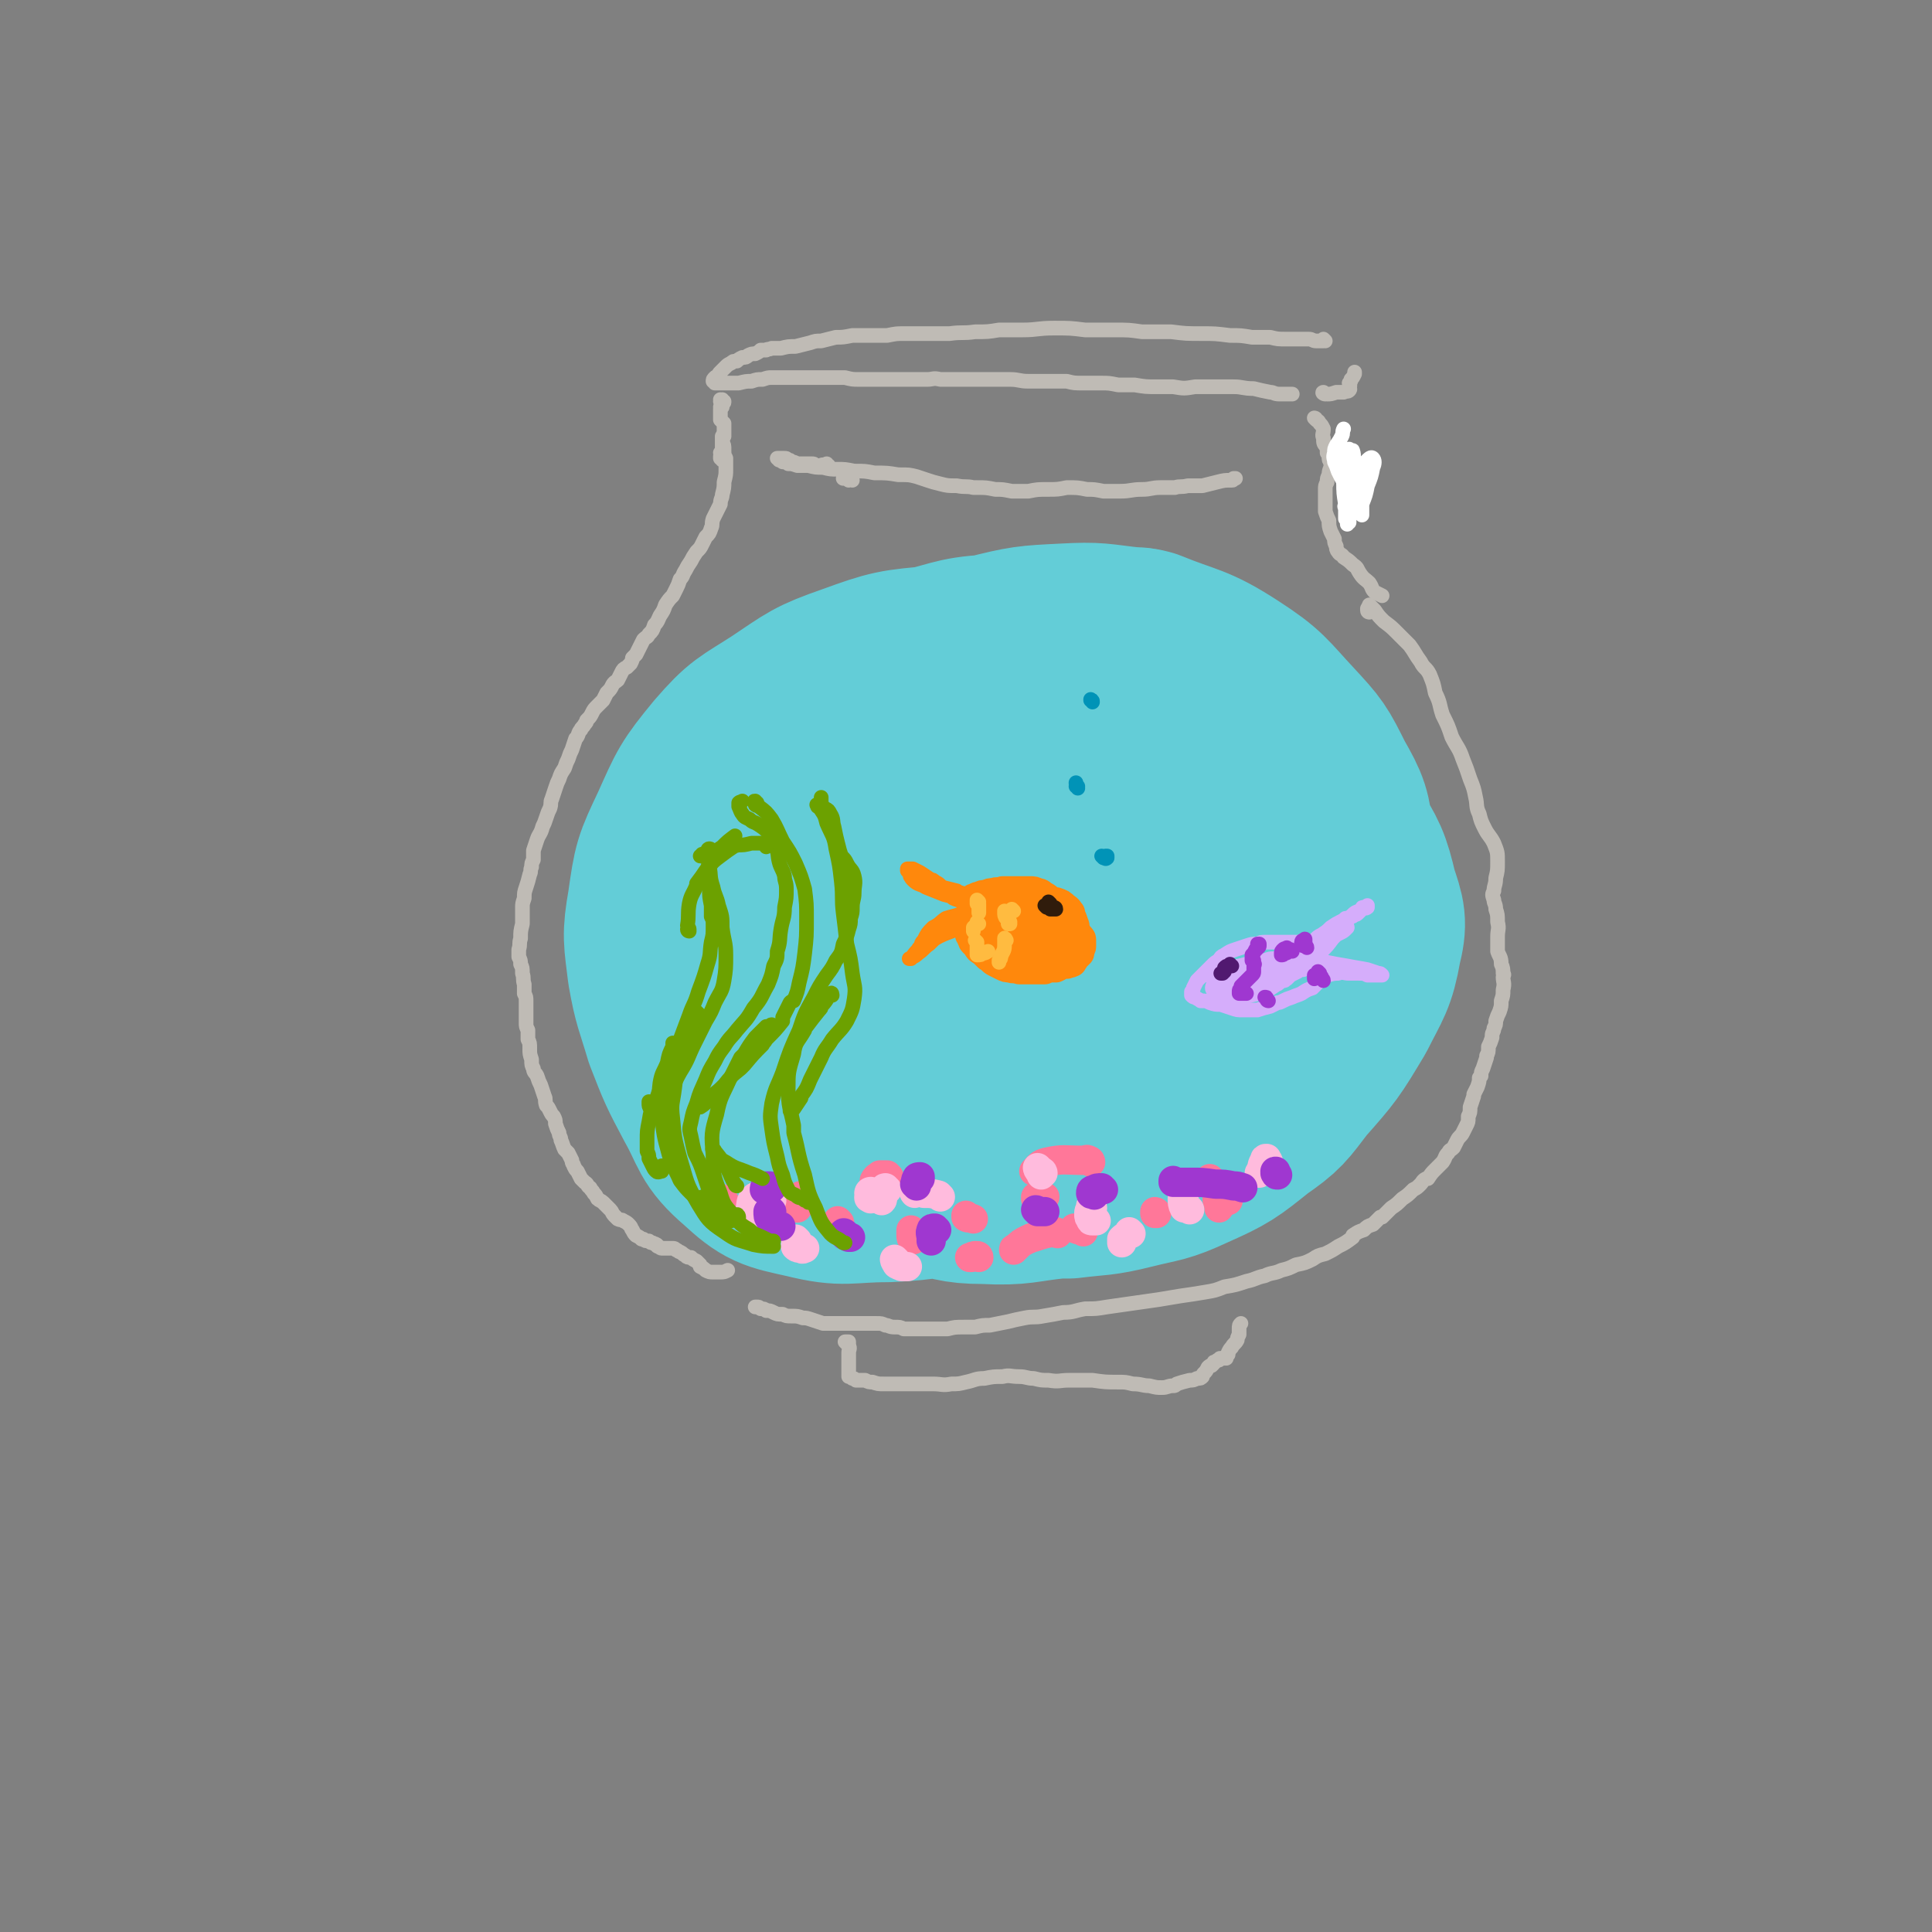<svg viewBox='0 0 1054 1054' version='1.1' xmlns='http://www.w3.org/2000/svg' xmlns:xlink='http://www.w3.org/1999/xlink'><rect x="0" y="0" width="1054" height="1054" fill="#808080" stroke="none"/><g fill='none' stroke='rgb(191,187,181)' stroke-width='8' stroke-linecap='round' stroke-linejoin='round'><path d='M723,186c0,0 -1,-1 -1,-1 0,0 0,0 0,1 0,0 0,0 0,0 -1,0 -1,0 -1,0 -1,0 -1,0 -3,0 -2,0 -2,-1 -4,-1 -3,0 -3,0 -5,0 -4,0 -4,0 -7,0 -5,0 -5,0 -9,-1 -5,0 -5,0 -10,0 -6,-1 -6,-1 -12,-1 -8,-1 -8,-1 -15,-1 -9,0 -9,0 -17,-1 -8,0 -8,0 -16,0 -7,-1 -7,-1 -15,-1 -8,0 -8,0 -16,0 -8,-1 -8,-1 -17,-1 -9,0 -9,1 -17,1 -7,0 -7,0 -13,0 -6,1 -6,1 -13,1 -7,1 -7,0 -14,1 -7,0 -7,0 -13,0 -6,0 -6,0 -12,0 -4,0 -4,0 -9,1 -4,0 -4,0 -8,0 -5,0 -5,0 -11,0 -5,1 -5,1 -9,1 -4,1 -4,1 -8,2 -3,0 -3,0 -6,1 -4,1 -4,1 -8,2 -4,0 -4,0 -8,1 -2,0 -2,0 -5,0 -2,1 -2,0 -3,1 -2,0 -2,0 -3,0 -1,1 -1,1 -3,2 -2,0 -2,0 -4,1 -1,1 -1,1 -3,1 -2,1 -2,1 -3,2 -2,0 -2,0 -3,1 -2,1 -2,1 -3,2 -1,1 -1,1 -2,2 -1,1 -1,1 -1,1 -1,1 -1,1 -1,2 -1,1 -1,0 -2,1 -1,1 -1,1 -1,2 0,0 0,0 0,0 1,1 1,0 1,1 2,0 1,0 3,0 2,0 2,0 4,0 3,0 3,0 6,0 4,-1 4,-1 7,-1 3,-1 3,-1 6,-1 3,-1 3,-1 5,-1 3,0 3,0 6,0 3,0 3,0 6,0 3,0 3,0 6,0 2,0 2,0 5,0 2,0 2,0 5,0 2,0 2,0 5,0 4,0 4,0 7,0 4,1 4,1 8,1 3,0 3,0 7,0 3,0 3,0 6,0 4,0 4,0 8,0 4,0 4,0 8,0 4,0 4,0 8,0 3,0 3,-1 7,0 4,0 4,0 9,0 5,0 5,0 10,0 5,0 5,0 9,0 5,0 5,0 10,0 5,0 5,1 10,1 5,0 5,0 10,0 6,0 6,0 11,0 4,1 4,1 9,1 5,0 5,0 10,0 4,0 4,0 9,1 4,0 4,0 9,0 6,1 6,1 12,1 4,0 4,0 9,0 6,1 6,1 12,0 5,0 5,0 10,0 5,0 5,0 11,0 5,0 5,1 11,1 4,1 4,1 9,2 2,0 2,1 5,1 1,0 1,0 2,0 3,0 3,0 5,0 0,0 0,0 0,0 '/><path d='M723,215c-1,0 -2,-1 -1,-1 0,0 1,1 2,1 2,0 2,0 5,-1 2,0 2,0 4,0 2,-1 2,0 3,-1 1,-1 0,-1 0,-2 1,-1 0,-1 0,-2 1,-1 1,-1 1,-2 1,-1 1,-1 2,-3 0,0 0,0 0,-1 '/><path d='M394,219c0,0 -1,0 -1,-1 0,0 1,1 0,1 0,0 0,0 0,0 0,0 0,0 0,0 1,0 0,-1 1,-1 0,0 0,0 0,0 0,0 0,0 0,1 0,0 0,0 0,0 0,0 0,0 1,0 0,0 0,0 0,0 0,0 0,0 0,0 0,1 0,1 -1,1 0,1 0,1 0,2 0,0 0,0 -1,0 0,0 0,0 0,0 0,0 0,0 0,0 0,0 1,0 0,1 0,1 0,1 0,1 0,0 0,0 0,0 0,2 0,2 0,3 0,1 0,1 0,2 1,1 1,1 2,2 0,1 0,1 0,3 0,1 0,1 0,2 0,1 0,1 0,2 '/><path d='M718,229c0,0 -1,-1 -1,-1 0,0 1,0 1,1 1,1 1,0 2,2 1,1 1,1 2,3 0,3 -1,3 0,5 0,3 0,3 2,5 0,2 1,2 2,3 1,1 1,1 2,1 0,0 1,0 1,0 0,0 0,0 -1,0 '/><path d='M465,262c0,0 -1,-1 -1,-1 -1,0 -1,1 -1,1 -1,-1 -1,-1 -3,-1 '/><path d='M452,254c-1,0 -1,-1 -1,-1 0,0 0,0 0,0 0,1 -1,0 -1,1 -1,0 -1,-1 -2,0 -1,0 -1,0 -2,0 -1,0 -1,0 -1,0 -1,-1 -1,-1 -2,-1 -2,0 -2,0 -4,0 -2,0 -2,0 -4,0 -2,-1 -2,-1 -3,-1 -1,-1 -1,-1 -2,-1 -1,-1 -1,-1 -2,-1 -1,0 -1,0 -2,0 -1,0 -1,0 -2,0 0,0 0,0 0,0 0,0 0,0 0,0 1,0 1,0 1,1 1,0 1,0 2,1 2,0 2,0 3,1 2,0 2,0 5,1 3,0 3,0 6,0 4,1 4,1 8,1 4,1 4,1 8,1 4,0 4,0 9,1 6,0 6,0 11,1 7,0 7,0 13,1 1,0 1,0 1,0 5,0 5,0 9,1 3,1 3,1 6,2 3,1 3,1 7,2 4,1 4,1 9,1 5,1 5,0 9,1 1,0 1,0 2,0 5,0 5,0 10,1 4,0 4,0 9,1 4,0 4,0 9,0 5,-1 5,-1 11,-1 5,0 5,0 10,-1 6,0 6,0 11,1 4,0 4,0 9,1 5,0 5,0 9,0 6,0 6,-1 12,-1 5,0 5,-1 10,-1 4,0 4,0 8,0 3,-1 3,0 7,-1 4,0 4,0 8,0 4,-1 4,-1 8,-2 4,-1 4,-1 8,-1 1,0 0,0 1,-1 0,0 0,0 1,0 '/></g>
<g fill='none' stroke='rgb(99,205,215)' stroke-width='105' stroke-linecap='round' stroke-linejoin='round'><path d='M434,534c0,0 -1,0 -1,-1 0,0 0,0 0,0 -1,-2 -1,-2 -2,-3 -2,0 -3,1 -5,1 -4,1 -4,1 -8,1 -4,0 -4,0 -7,-1 -3,-1 -4,-2 -6,-4 -4,-3 -4,-3 -6,-7 -3,-4 -4,-4 -6,-9 -2,-6 -3,-6 -3,-13 -1,-10 -1,-10 1,-20 2,-11 3,-11 8,-22 5,-11 5,-11 12,-21 8,-12 9,-11 18,-22 11,-10 11,-11 22,-20 12,-10 12,-11 26,-18 12,-7 13,-6 26,-10 15,-4 15,-4 30,-6 16,-2 16,-3 32,-3 17,0 17,1 34,3 6,1 6,1 11,4 12,4 12,3 23,9 14,9 15,9 27,20 12,11 12,12 21,25 10,15 11,15 18,32 6,17 6,18 8,36 2,15 3,16 0,31 -2,13 -3,13 -9,25 -5,11 -5,11 -13,19 -8,9 -9,9 -19,15 -11,7 -12,7 -24,12 -14,6 -14,6 -29,10 -14,4 -14,4 -28,6 -17,3 -17,3 -34,5 -19,3 -19,4 -37,6 -19,2 -19,4 -37,2 -15,-2 -14,-5 -28,-10 -2,-1 -2,-1 -4,-3 -8,-9 -8,-9 -17,-18 -2,-2 -2,-2 -3,-4 -9,-15 -10,-14 -18,-29 -7,-13 -6,-14 -11,-27 -1,-3 -1,-3 -2,-6 -2,-18 -3,-19 -3,-37 0,-18 0,-19 4,-37 3,-12 5,-12 11,-24 1,-2 1,-2 3,-4 9,-9 9,-9 18,-17 2,-2 2,-2 5,-3 15,-9 14,-9 30,-17 15,-8 16,-8 32,-15 3,-1 3,-1 6,-2 21,-4 21,-7 41,-8 21,-2 21,-2 42,1 24,4 25,4 48,14 24,11 23,12 45,28 15,11 15,12 28,26 14,15 14,15 25,32 9,15 10,16 14,33 4,12 5,14 2,26 -3,17 -5,18 -13,34 -12,20 -12,20 -27,37 -10,13 -10,14 -23,23 -15,12 -16,13 -34,21 -15,7 -16,6 -32,10 -16,4 -17,3 -33,5 -3,0 -3,0 -6,0 -20,2 -20,4 -40,3 -16,0 -16,-2 -32,-5 -3,-1 -3,-1 -6,-2 -14,-7 -14,-7 -28,-15 -3,-2 -3,-2 -6,-4 -12,-11 -12,-11 -23,-23 -3,-2 -2,-2 -4,-4 -12,-13 -13,-12 -23,-25 -10,-12 -11,-12 -16,-25 -6,-15 -5,-16 -7,-32 -1,-12 0,-13 1,-25 0,-3 -1,-3 0,-6 5,-15 3,-16 11,-30 11,-18 12,-17 27,-32 15,-16 16,-16 33,-29 18,-12 18,-13 38,-22 18,-9 19,-9 38,-14 20,-5 21,-5 41,-6 18,-1 18,0 36,2 4,0 4,0 8,1 22,9 24,7 44,20 17,11 17,13 31,28 12,13 12,13 20,29 8,14 8,15 10,30 3,20 4,21 1,41 -3,20 -2,21 -11,39 -8,16 -10,15 -23,28 -12,13 -13,13 -27,24 -17,12 -17,11 -35,22 -17,9 -17,10 -36,18 -15,5 -16,5 -32,8 -18,3 -18,2 -37,3 -23,2 -23,4 -46,5 -22,0 -23,3 -43,-2 -18,-4 -20,-4 -33,-16 -14,-12 -12,-15 -21,-31 -9,-17 -9,-17 -16,-35 -5,-17 -6,-17 -9,-34 -2,-17 -3,-18 0,-35 3,-21 3,-21 12,-40 9,-20 9,-21 23,-38 13,-15 14,-14 31,-25 18,-12 18,-13 38,-20 22,-8 23,-8 46,-10 23,-2 24,-3 47,1 23,3 24,4 45,13 20,8 21,8 37,21 17,13 17,14 29,31 13,20 14,20 21,43 7,20 8,21 7,42 0,17 0,18 -8,33 -7,14 -9,14 -21,25 -16,13 -16,13 -35,23 -20,10 -21,9 -43,15 -21,6 -21,7 -43,7 -19,1 -21,2 -39,-6 -17,-8 -18,-10 -29,-26 -13,-19 -14,-21 -19,-44 -6,-23 -7,-25 -2,-47 5,-20 7,-24 22,-38 15,-13 19,-15 39,-16 19,-2 23,0 39,11 17,11 20,14 27,32 6,16 6,20 1,36 -5,17 -8,18 -21,31 -15,15 -16,16 -35,25 -17,7 -19,9 -36,7 -13,-1 -17,-2 -23,-13 -10,-16 -9,-20 -10,-40 0,-24 -1,-26 8,-48 7,-20 8,-23 24,-36 14,-11 18,-12 36,-11 18,0 22,2 35,14 15,14 16,17 22,38 4,17 2,19 -3,36 -3,13 -5,15 -14,24 -7,6 -9,8 -17,8 -7,1 -9,-1 -13,-6 -8,-10 -9,-11 -11,-24 -2,-17 -2,-19 3,-36 5,-17 6,-19 17,-32 7,-8 11,-11 21,-9 9,1 12,5 16,15 6,14 5,17 4,33 -2,14 -2,15 -10,27 -8,13 -10,14 -23,22 -8,5 -11,7 -19,5 -6,-1 -7,-5 -8,-12 -2,-12 -3,-14 1,-26 5,-16 6,-18 18,-31 13,-14 14,-17 31,-23 15,-5 18,-5 33,1 13,4 14,7 22,19 7,11 8,13 7,25 -1,13 -2,15 -10,26 -10,13 -12,14 -27,21 -13,7 -15,6 -30,7 -17,1 -18,1 -34,-4 -18,-5 -20,-4 -35,-15 -14,-12 -15,-14 -22,-32 -7,-17 -10,-21 -5,-38 3,-17 6,-20 20,-31 15,-11 18,-12 36,-13 16,-1 20,-1 33,9 16,10 16,13 26,31 9,16 9,17 11,36 1,13 1,16 -5,28 -6,11 -8,12 -19,19 -12,7 -13,7 -28,10 -13,3 -15,4 -28,1 -11,-2 -13,-3 -21,-12 -10,-10 -9,-11 -14,-25 -6,-15 -6,-16 -6,-32 -1,-13 0,-14 3,-27 2,-8 4,-8 8,-16 2,-5 3,-5 4,-11 1,-3 2,-4 0,-6 -2,-3 -3,-3 -7,-5 -3,-1 -3,-2 -8,-2 -4,0 -5,0 -9,1 -7,2 -7,3 -13,7 -8,3 -8,3 -15,8 -7,5 -7,5 -14,11 -7,6 -7,7 -13,14 -2,1 -2,1 -3,2 -5,9 -7,9 -10,19 -4,11 -5,12 -4,23 1,15 1,16 8,30 7,13 9,12 19,24 2,2 2,2 5,4 11,9 11,9 22,18 2,2 2,1 5,2 12,6 11,6 24,11 6,2 6,1 12,3 '/></g>
<g fill='none' stroke='rgb(191,187,181)' stroke-width='8' stroke-linecap='round' stroke-linejoin='round'><path d='M394,251c0,-1 -1,-1 -1,-1 0,-1 0,0 0,-1 1,0 0,-1 0,-2 1,-1 1,-1 1,-3 0,-1 0,-1 0,-2 0,-1 0,-1 0,-2 0,0 0,0 0,-1 0,-1 0,-1 0,-1 0,0 0,0 0,0 0,2 0,2 0,3 1,2 1,2 1,4 0,3 0,3 1,5 0,3 0,3 0,6 0,3 0,3 -1,7 0,3 0,3 -1,7 0,2 -1,2 -1,5 -1,2 -1,2 -2,4 -1,2 -1,2 -2,4 -1,3 0,3 -1,5 -1,3 -1,3 -3,5 -1,2 -1,2 -2,4 -1,2 -1,2 -3,4 -2,3 -2,3 -3,5 -2,3 -2,3 -3,5 -2,3 -1,3 -3,5 -1,3 -1,3 -2,5 -1,2 -1,2 -2,4 -2,2 -2,2 -4,5 -1,3 -1,3 -3,6 -1,2 -1,3 -3,5 -1,3 -1,3 -3,5 -1,2 -1,1 -3,3 -1,2 -1,2 -2,4 -1,2 -1,2 -2,4 -1,1 -1,1 -2,2 0,1 0,1 -1,3 -1,1 -1,1 -2,2 -2,1 -2,1 -3,3 -1,2 -1,2 -2,4 -1,1 -2,1 -3,3 -1,2 -1,2 -3,4 -1,2 -1,2 -2,4 -2,2 -2,2 -3,3 -2,2 -2,2 -3,4 -1,2 -1,2 -3,4 0,1 0,1 -1,2 -1,2 -2,2 -2,3 -2,2 -1,3 -3,5 -1,3 -1,3 -2,6 -1,2 -1,2 -2,5 -1,2 -1,2 -2,5 -2,3 -2,3 -3,6 -1,2 -1,2 -2,5 -1,3 -1,3 -2,6 -1,2 0,2 -1,5 -1,2 -1,2 -2,5 -1,3 -1,3 -2,5 -1,4 -2,4 -3,7 -1,3 -1,3 -2,6 0,3 0,3 0,5 -1,2 -1,2 -1,4 -1,2 0,2 -1,4 -1,4 -1,4 -2,7 -1,3 -1,3 -1,6 -1,3 -1,3 -1,5 0,2 0,2 0,4 0,3 0,3 0,5 -1,4 -1,4 -1,8 -1,3 0,3 -1,6 0,2 0,2 0,4 1,2 1,2 1,4 1,2 1,2 1,5 1,3 0,3 1,6 0,2 0,2 0,5 1,2 1,2 1,4 0,2 0,2 0,4 0,2 0,2 0,4 0,2 0,2 0,4 0,2 0,2 1,4 0,2 0,2 0,5 1,2 1,2 1,5 0,3 0,3 1,6 0,3 0,3 1,5 0,2 1,2 2,4 1,3 1,3 2,5 1,3 1,3 2,6 1,2 0,2 1,5 1,1 1,1 2,3 1,2 1,2 2,3 1,2 1,2 1,4 1,3 1,3 2,5 0,2 1,2 1,4 1,2 1,3 2,5 1,1 1,1 2,2 1,2 1,2 2,4 0,2 1,2 1,3 1,2 1,2 2,3 1,2 1,2 2,4 1,1 1,1 2,2 2,1 1,2 3,3 1,2 1,1 2,3 1,1 1,1 2,3 1,1 2,1 3,2 1,1 1,1 2,2 1,1 1,1 2,2 1,1 1,2 2,3 1,1 1,1 2,2 2,1 2,0 3,1 2,1 2,1 3,2 0,0 0,0 0,0 2,2 1,2 2,3 1,2 1,2 2,3 2,1 2,1 3,2 0,0 0,0 1,0 1,1 1,1 3,1 1,1 1,1 2,1 1,1 1,0 2,1 1,0 0,1 1,1 1,0 1,1 2,1 1,0 1,0 2,0 1,0 1,0 1,0 1,0 1,0 3,0 1,0 1,0 2,1 1,0 1,1 2,1 2,1 1,1 3,2 1,1 1,1 3,1 1,1 1,1 3,2 1,1 1,1 2,2 0,0 0,0 0,1 2,1 2,1 3,2 2,1 2,1 4,1 2,0 2,0 4,0 0,0 0,0 0,0 2,0 2,0 4,-1 0,0 0,0 0,0 '/><path d='M740,263c0,0 -1,0 -1,-1 0,0 1,0 1,0 2,0 2,-1 3,-1 0,0 1,-1 0,-1 0,0 -1,0 -2,0 -1,0 -1,0 -2,0 -1,0 -1,0 -1,0 -1,0 -1,-1 -1,-1 -1,0 0,0 -1,-1 -1,0 -1,0 -2,0 -2,-1 -2,-1 -3,-2 -1,0 -1,0 -2,-1 -1,-1 -1,0 -2,-1 0,-1 0,-1 -1,-2 -1,-1 -1,-1 -1,-3 0,-1 0,-1 -1,-2 0,-1 0,-1 0,-2 0,0 1,0 1,-1 0,0 0,0 0,0 0,0 0,0 0,1 1,0 1,0 1,0 0,1 0,1 1,2 0,1 0,1 0,2 -1,2 -1,3 -1,5 0,2 -1,2 -1,5 -1,2 -1,2 -1,4 -1,2 -1,2 -1,4 0,2 0,2 0,4 0,2 0,2 0,3 0,3 0,3 0,5 1,3 1,3 2,5 0,3 0,3 1,6 1,2 1,2 2,4 0,2 0,2 1,4 0,1 0,2 1,3 1,2 2,1 3,3 3,2 3,2 5,4 3,2 2,2 4,5 2,3 3,3 5,5 2,3 1,3 3,5 2,1 2,1 4,2 '/><path d='M747,334c0,0 -1,0 -1,-1 0,0 0,0 0,-1 1,-1 0,-1 1,-1 0,-1 0,-1 0,-1 1,1 1,1 1,1 1,1 1,1 2,2 2,3 2,3 5,6 4,3 4,3 7,6 4,4 4,4 7,7 3,4 3,5 6,9 2,4 3,3 5,7 2,5 2,5 3,10 3,6 2,6 4,12 3,6 3,6 5,12 3,6 4,6 6,12 2,5 2,5 4,11 2,5 2,5 3,10 1,4 0,5 2,9 1,4 1,4 3,8 2,4 3,4 5,8 2,5 2,5 2,10 0,5 0,5 -1,9 0,4 -1,4 -1,7 -1,2 -1,2 0,5 0,2 1,2 1,5 1,3 1,3 1,7 1,4 0,4 0,8 0,1 0,1 0,2 0,3 0,3 0,6 1,3 2,3 2,7 1,2 1,3 1,5 1,1 0,1 0,2 0,3 1,3 0,7 0,3 0,3 -1,6 0,3 0,3 -1,6 -1,2 -1,2 -2,5 0,2 0,2 -1,4 0,2 -1,2 -1,4 0,0 0,0 0,1 -1,3 -1,3 -2,5 0,3 0,3 -1,5 0,1 0,1 0,1 -1,3 -1,3 -2,6 -1,2 -1,2 -1,4 0,0 0,0 -1,1 0,2 0,2 -1,5 -1,2 -1,2 -2,4 0,0 0,0 0,1 -1,3 -1,3 -2,6 0,3 0,3 -1,5 0,0 0,0 0,1 0,2 0,2 -1,4 0,0 0,0 0,0 -1,2 -1,2 -2,4 -1,2 -2,2 -3,4 -1,2 -1,2 -2,4 -2,2 -2,1 -3,3 -2,2 -1,2 -3,5 -2,2 -2,2 -4,4 -2,2 -2,2 -4,5 0,0 0,0 -1,0 -2,1 -2,2 -3,3 -2,2 -2,2 -4,3 -3,3 -3,3 -6,5 -3,3 -3,3 -6,5 -3,3 -3,3 -5,5 0,0 0,0 -1,0 -2,2 -2,2 -4,4 -3,1 -3,1 -5,3 -3,1 -3,1 -6,3 0,1 0,1 0,1 -4,3 -4,3 -8,5 -3,2 -3,2 -7,4 -4,1 -4,1 -7,3 -4,2 -4,2 -9,3 -4,2 -4,2 -8,3 -4,2 -5,1 -9,3 -5,1 -5,2 -10,3 -6,2 -6,2 -12,3 -5,2 -5,2 -11,3 -6,1 -6,1 -13,2 -6,1 -6,1 -12,2 -7,1 -7,1 -14,2 -7,1 -7,1 -14,2 -6,1 -6,1 -12,1 -6,1 -6,2 -12,2 -5,1 -5,1 -11,2 -5,1 -5,0 -10,1 -5,1 -5,1 -9,2 -5,1 -5,1 -10,2 -4,0 -4,0 -8,1 -3,0 -3,0 -6,0 -5,0 -5,0 -9,1 -3,0 -3,0 -6,0 -3,0 -3,0 -6,0 -3,0 -3,0 -6,0 -3,0 -3,0 -6,0 -2,-1 -2,-1 -5,-1 -3,0 -3,-1 -5,-1 -2,-1 -2,-1 -5,-1 -2,0 -2,0 -5,0 -4,0 -4,0 -8,0 -4,0 -4,0 -8,0 -4,0 -4,0 -8,0 -3,-1 -3,-1 -6,-2 -3,-1 -3,-1 -5,-1 -3,-1 -3,-1 -6,-1 -3,0 -3,0 -5,-1 -3,0 -3,0 -5,-1 -2,-1 -2,-1 -4,-1 -1,-1 -1,-1 -3,-1 -1,-1 -1,-1 -2,-1 -1,0 -1,0 -1,0 '/><path d='M462,733c0,0 -1,-1 -1,-1 0,0 0,0 1,0 0,0 0,0 1,0 0,1 0,1 0,2 1,2 0,2 0,4 0,1 0,1 0,3 0,2 0,2 0,4 0,1 0,1 0,2 0,1 0,1 0,2 0,1 0,1 0,1 0,0 0,1 0,1 1,0 1,0 2,1 1,0 1,0 2,1 2,0 2,0 5,0 2,1 2,1 4,1 3,1 3,1 6,1 5,0 5,0 9,0 6,0 6,0 11,0 4,0 4,0 7,0 5,0 5,1 10,0 4,0 4,0 8,-1 5,-1 5,-2 10,-2 5,-1 5,-1 10,-1 4,-1 4,0 9,0 4,0 4,1 8,1 4,1 4,1 8,1 6,1 6,0 11,0 7,0 7,0 13,0 7,1 7,1 14,1 4,0 4,0 8,1 5,0 5,1 9,1 4,1 4,1 7,1 3,0 3,-1 6,-1 1,0 1,0 2,-1 3,-1 3,-1 7,-2 2,0 2,0 4,-1 0,0 0,0 0,0 2,0 2,0 3,-1 0,0 0,0 0,0 0,-1 0,-1 1,-2 1,-1 1,-1 2,-3 1,-1 1,-1 2,-1 0,0 0,0 0,0 1,-1 1,-1 1,-1 0,0 0,0 0,0 0,-1 0,-1 1,-1 0,0 0,0 0,0 1,-1 1,-1 2,-1 1,-1 0,-1 1,-1 1,0 1,0 2,0 0,0 0,0 0,0 0,0 0,0 1,0 0,0 0,0 0,0 0,0 0,0 0,-1 0,0 0,0 1,-1 0,0 0,-1 0,-1 1,-2 1,-2 2,-3 0,0 0,0 0,0 1,-2 2,-2 3,-4 0,-1 0,-1 1,-3 0,-1 0,-1 0,-3 0,-2 0,-2 1,-3 0,0 0,0 0,0 '/></g>
<g fill='none' stroke='rgb(255,255,255)' stroke-width='8' stroke-linecap='round' stroke-linejoin='round'><path d='M744,261c0,0 -1,0 -1,-1 0,-1 0,-1 0,-2 1,-3 0,-4 2,-6 2,-2 3,-3 4,-2 1,1 1,3 0,5 -1,5 -1,5 -3,10 -1,5 -1,5 -3,10 0,2 0,2 0,4 0,1 0,2 0,2 0,0 0,-1 0,-1 0,-3 0,-3 -1,-5 -1,-4 -1,-4 -2,-8 -1,-6 -1,-6 -2,-12 0,-5 1,-6 0,-9 0,-1 -1,1 -1,2 -1,5 -1,5 -2,11 0,5 0,5 0,11 0,4 1,4 1,8 0,3 0,3 0,6 0,1 0,1 0,1 0,0 0,-1 0,-1 0,-1 0,-1 0,-1 -1,-2 -1,-2 -1,-5 0,0 0,0 0,-1 0,-4 0,-4 0,-9 -1,-4 -1,-4 -1,-9 0,-1 0,-1 0,-2 0,-3 0,-3 0,-6 0,-1 0,-1 0,-2 0,0 0,0 0,-1 0,0 0,0 0,0 0,1 0,1 0,2 -1,0 -1,0 -1,0 0,6 0,6 0,11 0,1 0,1 0,2 0,6 0,6 1,12 0,1 -1,1 0,2 0,3 0,3 0,6 1,1 1,1 1,2 0,0 0,0 0,1 0,0 0,0 0,0 0,-1 0,-1 0,-2 0,-3 0,-3 0,-6 0,-1 0,-1 -1,-1 0,-5 0,-5 -1,-10 0,-4 0,-4 -1,-8 0,-1 0,-1 0,-2 0,-3 0,-3 1,-5 0,-2 1,-2 1,-3 1,-1 1,-1 1,-2 0,-1 0,-1 1,-2 0,0 0,0 0,0 0,0 0,0 0,0 -1,4 -1,4 -1,7 0,4 0,4 -1,8 0,1 0,1 0,3 0,0 0,0 0,0 -1,-1 -1,-1 -2,-2 -1,-2 -1,-2 -2,-4 -1,-3 -1,-3 -2,-5 0,-2 -1,-2 0,-5 0,-2 0,-2 1,-4 2,-3 2,-3 3,-5 1,-2 0,-2 1,-4 '/></g>
<g fill='none' stroke='rgb(255,119,153)' stroke-width='16' stroke-linecap='round' stroke-linejoin='round'><path d='M438,654c0,-1 0,-1 -1,-1 0,-1 0,-1 -1,0 0,1 0,1 -1,2 0,2 0,2 0,4 '/><path d='M458,667c0,0 -1,-1 -1,-1 0,0 0,0 0,0 0,0 0,0 0,0 0,1 0,1 0,1 '/><path d='M395,655c0,0 0,0 -1,-1 -1,0 -2,0 -2,0 1,2 1,2 3,4 '/><path d='M457,670c-1,0 -1,-1 -1,-1 0,0 0,1 0,1 1,0 1,0 2,0 1,1 0,1 1,1 '/><path d='M498,672c0,0 -1,-1 -1,-1 0,0 0,0 0,1 0,1 0,1 0,2 0,1 0,2 1,2 0,1 0,0 1,0 '/><path d='M485,642c-1,0 -1,-1 -1,-1 -2,0 -2,0 -4,0 -1,1 -2,1 -3,3 0,1 0,1 0,2 '/><path d='M528,664c0,0 -1,-1 -1,-1 0,0 0,0 0,1 2,1 2,0 4,1 '/><path d='M591,672c0,0 -1,-1 -1,-1 0,0 0,0 0,0 -2,0 -2,0 -4,-1 '/><path d='M566,654c-1,0 -1,-1 -1,-1 0,0 0,1 0,1 1,0 1,-1 2,-1 2,0 2,0 3,0 '/><path d='M661,644c0,0 -1,-1 -1,-1 0,0 0,0 0,0 0,1 0,1 0,2 '/><path d='M670,649c0,0 -1,0 -1,-1 0,0 0,1 0,1 0,0 0,0 0,1 0,1 1,1 1,2 0,1 0,2 0,3 '/><path d='M577,673c-1,0 -1,-1 -1,-1 -6,1 -6,1 -12,3 -2,0 -2,1 -3,1 -4,2 -4,2 -7,5 -1,0 -1,0 -1,1 '/><path d='M534,686c0,0 0,-1 -1,-1 -2,0 -2,0 -3,1 -1,0 -1,0 -1,0 '/><path d='M631,662c0,-1 -1,-1 -1,-1 0,0 0,0 0,0 0,0 0,0 0,0 0,0 0,0 0,1 '/><path d='M666,654c0,-1 -1,-2 -1,-1 -1,0 -1,0 -1,1 0,2 1,2 1,5 '/><path d='M595,634c0,0 0,-1 -1,-1 -1,-1 -2,0 -3,0 -10,0 -11,-1 -20,1 -4,1 -4,2 -7,5 '/></g>
<g fill='none' stroke='rgb(255,187,221)' stroke-width='16' stroke-linecap='round' stroke-linejoin='round'><path d='M421,655c0,0 0,-1 -1,-1 -4,-1 -5,-3 -8,-1 -3,2 -2,4 -3,8 0,2 0,2 0,4 '/><path d='M435,677c0,0 -1,0 -1,-1 0,0 1,1 1,1 0,1 -1,1 -1,3 1,1 2,1 3,1 1,1 1,0 2,0 '/><path d='M475,654c0,0 -1,-1 -1,-1 0,0 0,1 0,0 1,0 0,-1 0,-2 0,-1 1,-1 1,-1 '/><path d='M484,649c-1,0 -1,-1 -1,-1 -1,0 0,1 0,1 -1,1 -1,1 -1,3 -1,2 0,2 -1,3 '/><path d='M489,688c0,0 -1,-1 -1,-1 0,0 0,1 1,2 0,0 0,1 1,1 1,1 1,0 2,1 1,0 1,0 3,0 0,0 0,0 0,0 '/><path d='M569,640c0,0 0,-1 -1,-1 -1,-1 -2,-2 -2,-2 0,1 1,2 2,3 0,0 0,0 0,1 '/><path d='M596,659c0,0 0,0 -1,-1 0,0 0,1 0,1 0,1 -1,1 -1,3 0,0 0,0 0,0 0,2 0,2 1,3 0,1 0,1 1,1 1,0 1,0 2,0 '/><path d='M646,652c0,0 0,0 -1,-1 0,0 1,0 1,1 0,0 0,-1 0,0 -1,1 -1,1 -1,2 0,2 0,3 1,5 0,0 1,0 1,0 1,0 1,0 2,1 '/><path d='M692,634c0,0 0,-1 -1,-1 0,-1 0,-1 0,-1 -1,0 -1,0 -1,1 -2,3 -1,3 -2,5 0,1 0,1 -1,2 '/><path d='M617,673c0,0 -1,-1 -1,-1 0,0 0,1 0,1 -2,2 -2,1 -4,3 0,1 0,1 0,2 '/><path d='M513,653c0,0 0,0 -1,-1 -4,-1 -4,-1 -8,-1 -3,-1 -3,-1 -5,-1 -1,0 0,1 0,1 '/></g>
<g fill='none' stroke='rgb(159,55,208)' stroke-width='16' stroke-linecap='round' stroke-linejoin='round'><path d='M421,648c0,0 -1,0 -1,-1 0,0 0,1 0,1 0,0 0,-1 0,-1 -1,0 -1,0 -2,0 -1,1 -1,1 -1,2 '/><path d='M421,661c0,0 -1,-1 -1,-1 0,0 0,0 0,1 0,0 -1,0 -1,0 0,2 0,3 1,4 1,3 2,2 4,4 1,0 1,0 2,0 '/><path d='M461,674c0,-1 0,-1 -1,-1 0,-1 1,0 1,0 0,0 0,0 0,0 0,0 0,0 0,0 1,1 1,1 2,2 1,0 1,0 1,0 '/><path d='M500,647c0,0 0,-1 -1,-1 0,0 1,1 1,0 0,-1 -1,-2 0,-3 0,-1 1,-1 2,-1 0,0 0,0 0,1 '/><path d='M511,671c-1,0 -1,-1 -1,-1 -1,0 -2,0 -2,1 -1,2 0,2 0,5 0,1 0,1 0,1 '/><path d='M566,661c0,0 0,-1 -1,-1 0,0 1,0 1,1 1,0 1,0 2,0 1,0 1,0 2,0 '/><path d='M602,649c-1,0 -1,-1 -1,-1 -2,0 -3,0 -4,1 -2,0 -2,1 -2,2 0,1 1,0 2,1 '/><path d='M641,645c0,0 -1,-1 -1,-1 0,0 0,1 0,1 5,0 5,0 10,0 6,0 6,0 13,1 5,0 5,0 10,1 2,0 2,0 5,1 '/><path d='M697,641c-1,0 -1,0 -1,-1 -1,0 0,0 0,0 0,-1 -1,-1 0,-1 0,0 0,0 0,0 '/></g>
<g fill='none' stroke='rgb(255,136,12)' stroke-width='16' stroke-linecap='round' stroke-linejoin='round'><path d='M532,492c-1,0 -1,-1 -1,-1 0,0 0,0 0,0 0,1 0,1 0,0 1,0 1,0 1,0 0,0 0,0 0,0 0,0 0,0 0,0 -1,0 -1,0 -1,0 0,0 0,0 0,-1 0,0 0,0 0,0 0,0 1,0 1,0 1,-1 1,-1 2,-1 2,-1 2,-1 4,-1 2,-1 2,-1 4,-1 2,-1 3,0 5,-1 0,0 0,0 0,0 4,0 4,0 8,0 3,0 4,0 7,0 2,0 2,0 4,1 2,0 2,1 4,2 2,1 2,2 4,3 1,0 1,0 2,0 3,1 3,1 5,3 2,1 2,2 3,3 0,1 0,1 0,1 1,2 1,2 2,5 1,2 0,2 1,4 0,1 1,1 1,2 1,1 1,1 1,1 1,1 1,1 1,2 0,0 0,0 0,1 0,0 0,0 0,0 0,0 0,0 0,0 0,1 0,1 0,1 0,0 0,0 0,1 0,1 0,1 -1,2 0,0 0,0 0,1 0,0 0,0 0,1 -1,0 -1,0 -1,1 -1,0 -1,0 -1,1 0,0 0,0 -1,1 0,1 0,0 -1,1 0,0 0,1 0,1 0,0 -1,0 -1,0 0,1 0,0 -1,0 -1,1 -1,1 -1,1 -2,0 -2,0 -3,0 -1,1 -1,1 -3,2 -1,0 -1,0 -3,0 -1,0 -1,0 -3,1 -2,0 -2,0 -4,0 -2,0 -2,0 -4,0 -3,0 -3,0 -6,0 -2,-1 -3,0 -5,-1 -2,0 -2,0 -4,-1 -2,-1 -2,-1 -4,-2 -2,-1 -2,-2 -4,-3 -1,-1 -1,-1 -3,-3 -2,-1 -2,-1 -3,-3 -1,-1 -1,-1 -2,-2 -1,-1 0,-1 -1,-2 0,-1 0,-1 -1,-2 0,-1 0,-1 0,-1 0,-1 0,-1 0,-2 0,0 0,0 0,-1 1,-1 1,-1 1,-2 1,0 1,0 1,0 1,-1 1,-1 1,-1 1,-1 1,-1 2,-2 1,-1 1,-1 2,-2 2,-1 2,-1 3,-2 1,0 1,0 2,0 2,0 2,0 4,0 2,0 2,0 4,1 2,1 3,0 5,2 3,1 3,2 5,4 2,2 2,2 3,4 1,1 1,1 2,2 0,1 0,1 0,2 0,0 0,1 0,1 -1,0 -2,0 -3,0 -4,1 -4,1 -7,0 -4,0 -4,1 -7,-1 -3,-1 -4,-2 -5,-5 -2,-2 -2,-3 -1,-5 1,-3 2,-4 6,-5 2,0 3,0 6,1 0,0 0,0 1,0 4,1 4,2 8,3 0,0 0,-1 1,0 3,2 3,2 6,4 1,1 1,1 1,2 2,2 1,3 3,6 0,0 0,0 0,1 0,2 0,2 0,4 1,0 0,0 0,0 0,1 1,1 0,1 -1,1 -1,0 -2,0 -1,0 -1,1 -2,0 -4,-1 -4,-1 -7,-2 -4,-1 -5,0 -8,-2 -3,-2 -4,-2 -5,-5 -1,-2 -2,-3 -1,-5 2,-3 3,-3 6,-3 3,-1 4,0 7,1 3,2 3,3 5,6 1,1 0,1 0,2 0,2 0,2 0,4 0,0 0,0 0,0 0,1 0,1 -1,2 -1,1 -2,0 -4,1 0,0 0,0 -1,0 -1,-1 -2,-1 -3,-2 0,0 0,0 0,0 -1,-1 -1,-1 -1,-2 0,-1 0,-1 0,-2 0,0 0,0 1,0 1,-1 2,-1 3,-1 1,-1 1,-1 1,-1 3,0 4,-1 7,0 4,1 4,2 7,5 1,1 0,2 1,4 0,1 0,1 0,2 -1,1 0,2 -1,3 -1,1 -1,1 -3,1 0,0 0,0 -1,0 -3,-1 -3,0 -6,-2 -4,-1 -4,-2 -8,-4 0,0 0,0 -1,-1 -4,-3 -4,-3 -7,-7 -2,-2 -1,-2 -2,-5 0,0 0,0 0,0 0,-2 0,-2 0,-4 1,-1 1,0 2,-1 0,0 0,0 0,0 '/></g>
<g fill='none' stroke='rgb(255,136,12)' stroke-width='8' stroke-linecap='round' stroke-linejoin='round'><path d='M543,491c0,0 -1,0 -1,-1 0,0 0,1 0,1 1,0 0,1 1,1 0,0 1,0 1,0 0,0 0,0 0,0 1,-1 1,-1 1,-1 0,0 0,0 0,0 0,0 0,0 0,0 -1,0 -1,0 -2,0 0,0 0,0 0,0 -1,0 -1,0 -2,0 -2,0 -2,0 -4,0 0,0 0,0 0,0 -3,-1 -3,-1 -5,-1 -1,-1 -1,-1 -2,-1 -3,-1 -3,-1 -6,-2 -1,0 -1,0 -2,-1 -4,-1 -4,-1 -8,-2 -2,-2 -2,-2 -4,-3 -1,-1 -1,-1 -2,-1 -3,-2 -3,-2 -6,-4 -2,-1 -2,-1 -4,-2 0,0 0,0 -1,0 -1,0 -1,0 -2,0 0,0 0,0 0,0 0,0 0,0 0,0 0,0 0,0 0,1 2,2 1,3 3,5 3,3 4,2 7,4 5,2 5,2 10,4 4,1 4,1 8,2 3,1 2,2 5,3 2,1 2,1 3,1 1,0 1,0 2,0 0,0 0,0 0,0 -1,0 -2,0 -3,0 -2,-1 -2,-1 -4,-2 -3,-1 -4,-1 -6,-2 -4,-3 -3,-3 -7,-6 -3,-2 -3,-2 -6,-3 -2,-1 -2,-1 -5,-2 0,0 0,0 0,0 -3,0 -3,0 -5,-1 0,0 -1,0 0,0 1,0 2,0 3,1 5,2 5,3 9,5 6,3 6,3 12,5 3,2 3,1 7,3 0,0 1,0 1,1 0,0 0,0 0,0 -1,1 -1,1 -2,2 -1,1 -1,1 -1,1 '/><path d='M527,499c0,0 -1,-1 -1,-1 0,0 0,1 0,0 0,0 0,0 0,-1 0,0 0,0 1,0 0,0 0,0 0,0 0,1 0,1 -1,1 -1,0 -1,0 -3,1 -3,1 -4,1 -7,2 -3,2 -3,3 -7,5 -3,3 -3,3 -5,7 -2,2 -1,2 -2,4 -1,0 -1,1 -1,1 1,0 1,-1 2,-2 3,-2 3,-3 5,-5 3,-3 3,-3 6,-5 3,-3 4,-2 8,-4 2,-1 2,-1 5,-2 3,-2 3,-2 6,-3 0,0 1,-1 1,-1 0,0 0,1 -1,1 -2,2 -2,2 -4,3 -3,3 -3,3 -6,6 -5,3 -5,2 -11,5 -5,3 -6,3 -11,7 -2,2 -2,2 -4,5 -1,0 -1,0 -1,0 2,-1 3,-1 5,-3 3,-2 3,-3 6,-5 3,-3 3,-3 6,-5 2,-2 2,-2 5,-3 2,-1 2,-1 4,-3 2,-2 2,-2 4,-4 1,-1 1,-1 2,-3 1,-1 1,-1 1,-2 0,-1 0,-1 0,-1 0,-1 0,-1 1,-1 0,-1 0,0 1,-1 0,0 0,0 0,0 0,0 0,0 0,0 0,1 0,1 -1,2 -1,2 -1,2 -2,3 -3,3 -3,3 -6,6 -4,3 -4,3 -8,5 -1,1 -2,1 -2,1 0,1 0,0 1,0 3,-1 3,-1 5,-2 3,-2 3,-1 6,-3 3,-2 3,-2 6,-4 3,-1 3,-1 5,-2 1,0 1,0 1,0 -1,2 -2,2 -4,3 -4,3 -4,3 -7,4 -4,2 -5,2 -9,3 -3,1 -3,1 -7,1 -1,0 -1,0 -2,0 '/></g>
<g fill='none' stroke='rgb(255,187,64)' stroke-width='8' stroke-linecap='round' stroke-linejoin='round'><path d='M534,492c0,0 -1,-1 -1,-1 0,0 0,1 0,1 0,0 0,0 0,0 0,1 0,1 0,1 0,0 0,0 1,0 0,0 0,0 0,0 0,1 0,1 0,1 0,2 0,2 0,3 0,0 0,0 0,1 '/><path d='M534,504c0,0 -1,-1 -1,-1 0,0 0,0 0,1 0,0 0,0 -1,1 0,0 0,0 -1,1 0,1 0,1 0,2 '/><path d='M533,514c0,0 -1,-1 -1,-1 0,0 1,1 1,2 0,2 0,2 0,3 0,1 0,1 0,2 0,1 0,1 0,1 2,0 2,0 3,-1 2,0 1,0 3,-1 '/><path d='M551,504c0,-1 -1,-1 -1,-1 0,-1 1,0 1,0 0,0 -1,-1 -1,-1 -1,-1 -1,-1 -1,-1 -1,-1 -1,-2 -1,-3 0,-1 0,-1 0,-1 '/><path d='M553,497c0,0 0,0 -1,-1 0,0 1,1 1,1 0,0 -1,0 -1,0 -1,0 -1,0 -1,1 -1,1 -1,2 -1,4 0,1 0,1 0,2 '/><path d='M549,513c0,0 -1,-2 -1,-1 0,1 0,2 0,4 0,3 -1,3 -2,6 0,1 0,1 -1,2 0,0 0,0 0,1 '/></g>
<g fill='none' stroke='rgb(48,28,12)' stroke-width='8' stroke-linecap='round' stroke-linejoin='round'><path d='M573,493c0,0 -1,-1 -1,-1 0,0 0,0 0,1 0,1 -1,1 -1,1 0,1 0,1 0,1 0,0 0,0 0,0 0,0 -1,-1 -1,-1 0,0 1,1 1,1 0,0 1,0 1,0 1,0 1,0 2,0 0,0 0,0 1,0 0,0 1,0 1,1 0,0 0,0 -1,0 0,0 0,0 -1,0 0,0 0,0 -1,0 '/></g>
<g fill='none' stroke='rgb(0,147,183)' stroke-width='8' stroke-linecap='round' stroke-linejoin='round'><path d='M602,468c0,0 0,0 -1,-1 0,0 1,1 1,1 0,0 0,-1 1,-1 0,0 1,0 1,0 0,1 0,1 0,1 -1,1 -1,0 -2,0 0,0 0,0 0,0 '/><path d='M588,430c0,0 0,-1 -1,-1 0,0 1,0 1,0 0,0 0,0 0,0 0,0 0,0 0,0 0,0 0,0 0,0 -1,-1 -1,-1 -1,-2 0,0 0,0 0,0 '/><path d='M596,383c0,-1 0,-1 -1,-1 0,-1 0,0 0,0 0,0 0,0 0,0 '/></g>
<g fill='none' stroke='rgb(213,173,251)' stroke-width='8' stroke-linecap='round' stroke-linejoin='round'><path d='M710,516c0,0 -1,0 -1,-1 0,0 0,1 0,1 0,0 0,0 0,-1 0,0 0,0 0,0 -1,0 -1,0 -1,-1 -1,0 -1,0 -1,0 -2,0 -2,0 -4,0 -2,0 -2,0 -4,0 -2,0 -2,0 -5,0 -2,0 -2,0 -4,0 -2,0 -2,0 -4,1 -3,0 -3,0 -6,1 -3,1 -3,1 -6,2 -3,1 -3,1 -6,3 -2,1 -2,1 -3,3 -2,1 -2,1 -4,3 -2,2 -2,2 -4,4 -2,2 -2,2 -4,4 -1,2 -1,2 -2,4 0,1 0,1 -1,2 0,1 0,1 0,2 1,1 1,1 2,1 1,1 2,1 3,2 3,0 3,0 5,1 3,1 3,1 6,1 3,1 3,1 6,2 3,1 3,1 6,1 4,0 4,0 8,0 3,-1 3,-1 7,-2 2,-1 2,-1 4,-2 1,0 1,0 3,-1 2,-1 2,-1 5,-2 2,-1 3,-1 5,-2 3,-2 3,-2 6,-3 1,-1 1,-1 3,-3 0,0 0,-1 0,-1 1,-1 1,-1 1,-2 1,-1 1,-1 1,-2 1,-2 1,-2 1,-3 -1,-1 -1,-1 -1,-1 -1,-1 -1,-1 -2,-2 -1,0 -1,-1 -1,-1 -1,-1 -1,-1 -2,-1 -1,0 -1,0 -3,0 -3,1 -3,1 -5,1 -3,0 -3,0 -5,0 -3,1 -3,0 -6,1 -4,0 -4,0 -8,1 -6,1 -6,1 -12,2 -5,1 -5,1 -11,2 -2,0 -2,1 -4,1 -1,1 -1,1 -3,1 0,0 0,0 0,0 0,0 1,0 1,0 3,-1 3,-1 6,-2 5,-2 5,-2 10,-3 4,-1 4,-1 8,-2 3,-1 3,-1 6,-1 3,-1 3,-1 5,-1 1,0 2,-1 3,0 0,0 0,1 0,1 -1,3 -1,3 -3,5 -3,2 -4,2 -8,5 -3,2 -3,2 -7,4 -4,1 -4,2 -7,3 -4,1 -4,1 -7,1 -2,0 -2,0 -3,-1 -2,-1 -2,-2 -1,-4 1,-3 2,-4 6,-6 5,-3 5,-3 11,-4 4,-1 4,-1 9,-1 3,0 3,0 7,0 3,0 3,0 6,0 1,0 2,-1 3,0 1,0 1,1 0,2 -1,2 -1,2 -3,3 -4,3 -4,3 -7,4 -4,2 -4,3 -9,4 -5,1 -5,1 -10,1 -3,1 -3,1 -6,0 -3,0 -3,0 -5,-1 -1,0 -1,0 -1,-1 3,-2 3,-2 7,-4 8,-3 7,-4 15,-6 6,-2 6,-2 12,-3 1,0 1,0 2,0 1,1 2,0 3,2 1,1 1,1 1,3 0,1 0,1 -1,2 -2,2 -2,2 -4,4 -3,2 -3,2 -6,4 -5,2 -5,2 -10,3 -3,0 -3,0 -6,0 -2,0 -2,1 -4,0 -1,-1 -1,-1 -1,-2 -1,-1 -1,-2 0,-2 1,-2 2,-2 4,-3 6,-3 6,-3 12,-5 8,-3 8,-3 15,-6 5,-1 5,-1 10,-3 2,0 2,0 5,0 1,-1 1,0 1,0 1,0 1,0 1,0 0,0 0,0 0,0 0,0 1,0 0,0 0,2 0,2 -2,3 -1,1 -1,1 -3,2 -1,1 -1,1 -2,1 0,0 -1,0 -1,0 0,0 0,0 0,1 -2,0 -2,0 -3,1 -2,1 -2,1 -4,2 0,0 0,0 0,0 -1,1 -1,1 -2,2 -1,0 -1,0 -1,0 0,1 0,1 -1,1 0,0 0,0 -1,0 -1,1 -1,1 -1,1 -1,1 -1,1 -2,1 0,0 1,-1 1,-1 2,-2 2,-2 4,-3 '/><path d='M708,518c0,0 -1,-1 -1,-1 0,0 0,0 1,1 0,0 0,0 0,0 -1,0 -1,0 -1,0 0,1 0,1 0,2 0,0 0,0 0,0 1,0 1,0 1,0 1,0 1,0 1,0 1,-1 1,-1 1,-1 1,-1 1,-1 2,-2 1,-1 1,-1 2,-2 2,-1 2,-1 3,-2 2,-2 2,-2 4,-3 3,-2 3,-2 5,-4 3,-2 3,-2 5,-3 2,-1 2,-1 3,-2 1,0 1,0 3,-1 1,0 1,0 2,-1 1,0 1,0 2,-1 1,-1 1,-1 2,-2 0,0 0,0 0,0 0,-1 0,-1 1,-1 0,0 0,0 1,0 1,0 1,-1 1,-1 0,0 0,1 0,1 -1,1 -2,0 -3,1 -3,2 -3,1 -5,3 -3,3 -3,3 -6,6 -2,4 -2,4 -5,7 -3,4 -3,4 -6,7 -3,3 -3,2 -6,5 0,0 -1,0 -1,0 0,0 1,0 2,-1 2,-1 2,-1 3,-3 2,-3 2,-3 4,-5 2,-2 2,-2 4,-5 2,-2 2,-2 4,-3 1,-1 1,-1 3,-1 0,0 1,-1 1,0 0,0 0,0 -1,1 -1,1 -1,1 -3,2 -2,1 -2,1 -4,2 -1,1 -1,1 -2,2 -2,2 -2,2 -4,3 -2,2 -2,3 -5,5 -1,1 -1,1 -3,2 0,0 0,0 0,0 1,0 1,0 2,0 1,0 1,0 2,0 3,1 3,1 7,2 5,1 5,1 11,2 5,1 6,1 11,2 3,1 3,1 6,2 1,0 1,0 2,1 0,0 0,0 0,0 -1,0 -1,0 -2,0 -3,0 -3,0 -6,0 -2,-1 -2,-1 -5,-1 -3,0 -3,0 -5,0 -3,0 -3,-1 -6,0 -4,0 -4,1 -7,1 -1,1 -1,1 -2,1 '/></g>
<g fill='none' stroke='rgb(81,25,112)' stroke-width='8' stroke-linecap='round' stroke-linejoin='round'><path d='M672,527c0,0 -1,0 -1,-1 0,0 1,1 0,1 0,0 0,0 -1,0 -1,0 -1,0 -2,1 0,0 0,0 0,1 0,0 0,1 0,1 -1,1 -1,1 -1,1 0,0 0,0 -1,0 '/></g>
<g fill='none' stroke='rgb(159,55,208)' stroke-width='8' stroke-linecap='round' stroke-linejoin='round'><path d='M687,516c0,0 -1,-1 -1,-1 0,0 0,0 1,0 0,1 0,1 0,1 0,0 0,1 -1,1 0,1 -1,1 -1,1 -1,2 -1,2 -2,3 0,1 0,1 0,2 0,1 0,1 0,1 1,0 1,0 1,0 0,1 0,1 0,2 1,0 0,0 0,1 0,1 0,2 0,3 0,1 0,1 -1,2 -1,1 -1,1 -2,2 -2,2 -2,2 -4,4 0,0 0,1 0,1 -1,1 -1,1 -1,2 0,0 0,1 0,1 2,0 2,0 4,0 '/><path d='M692,546c0,0 -1,0 -1,-1 0,0 0,1 1,1 0,0 0,0 0,0 -1,-1 -1,-1 -1,-1 0,-1 0,-1 -1,-1 0,0 0,0 0,0 0,0 0,0 0,0 '/><path d='M705,519c0,0 -1,-1 -1,-1 0,0 0,0 -1,1 0,0 0,0 0,0 -1,1 -1,1 -2,1 -1,1 -1,1 -2,1 0,0 0,-1 0,-1 0,0 0,0 0,0 0,-1 0,-1 1,-2 1,-1 1,0 2,-1 '/><path d='M713,517c0,-1 -1,-1 -1,-1 0,-1 0,-1 0,-1 0,-1 0,-2 0,-2 0,-1 0,-1 -1,0 -1,0 -1,1 -1,2 0,0 0,0 1,1 '/><path d='M720,531c0,0 -1,-1 -1,-1 0,0 0,1 1,1 0,0 0,0 0,1 -1,0 -1,0 -2,0 0,0 -1,0 -1,0 0,0 0,0 0,1 0,1 0,1 0,1 '/><path d='M722,535c0,-1 -1,-1 -1,-1 0,-1 0,-1 0,-1 '/></g>
<g fill='none' stroke='rgb(108,161,0)' stroke-width='8' stroke-linecap='round' stroke-linejoin='round'><path d='M403,664c0,-1 -1,-2 -1,-1 -1,0 0,1 -1,1 -1,1 -1,1 -2,2 -2,0 -2,0 -3,-1 -2,-1 -3,-1 -4,-3 -3,-4 -2,-5 -4,-9 -2,-6 -2,-6 -4,-12 -2,-6 -2,-6 -5,-12 -1,-4 -1,-4 -2,-9 -1,-4 -1,-4 0,-8 1,-5 1,-5 3,-10 2,-7 2,-6 5,-13 2,-5 2,-5 5,-10 2,-4 2,-4 5,-8 3,-5 4,-5 7,-9 5,-6 5,-5 9,-12 5,-6 4,-6 8,-13 2,-5 2,-5 3,-10 2,-4 2,-4 2,-8 2,-6 1,-6 2,-12 1,-6 2,-6 2,-12 1,-5 1,-5 1,-10 0,-4 -1,-4 -1,-7 -1,-4 -2,-4 -3,-8 -1,-4 0,-4 -2,-8 -1,-4 -1,-4 -3,-7 -3,-3 -3,-3 -6,-5 -3,-2 -3,-1 -5,-3 -2,-1 -3,-1 -4,-3 -1,-1 -1,-2 -2,-4 0,-1 0,-1 0,-2 1,-1 1,0 2,-1 '/><path d='M413,438c-1,0 -1,-1 -1,-1 -1,0 0,0 0,1 0,0 0,0 0,1 1,1 1,0 2,1 4,3 4,3 7,7 3,5 3,6 6,12 4,6 4,6 7,12 3,7 3,7 5,14 1,8 1,8 1,16 0,10 0,10 -1,19 -1,8 -1,8 -3,16 -1,5 -1,5 -3,10 -1,0 -1,0 -2,1 -2,4 -2,4 -4,8 0,1 0,1 0,2 -4,5 -4,5 -9,10 -1,2 -1,1 -2,3 -5,5 -5,5 -10,11 -1,1 -1,1 -2,2 -5,4 -5,4 -9,9 -3,3 -3,3 -7,6 0,1 0,1 -1,1 -2,3 -2,3 -5,5 '/><path d='M422,560c-1,0 -1,0 -1,-1 -1,0 0,1 -1,1 0,0 0,0 -1,0 -1,0 -1,0 -1,0 -3,3 -3,3 -6,6 -3,4 -3,4 -6,9 -1,1 -1,1 -2,2 -3,6 -3,6 -6,12 -4,9 -5,9 -7,19 -3,10 -3,11 -2,22 0,10 0,11 4,21 2,7 3,7 8,13 3,4 3,4 8,7 3,3 3,2 7,4 2,1 2,1 4,2 0,0 0,0 0,0 1,0 1,0 2,0 '/><path d='M402,647c0,0 -1,0 -1,-1 -2,-3 -2,-4 -4,-8 -3,-5 -3,-5 -7,-10 0,-1 -2,-1 -1,-1 2,3 3,5 7,7 6,4 6,3 13,6 3,1 3,1 7,3 '/><path d='M441,656c0,0 0,0 -1,-1 -1,0 -1,0 -2,-1 -2,-1 -2,0 -4,-2 -2,-1 -3,-1 -4,-3 -2,-4 -2,-4 -3,-8 -2,-5 -2,-5 -3,-10 -2,-8 -2,-8 -3,-15 -1,-7 -1,-7 0,-14 2,-9 3,-9 6,-17 4,-12 4,-12 9,-23 3,-9 3,-9 8,-18 3,-6 3,-6 7,-12 3,-4 3,-4 5,-8 3,-4 3,-4 4,-9 2,-4 2,-4 3,-8 1,-3 1,-3 1,-6 1,-3 1,-3 1,-6 0,-4 1,-4 1,-8 0,-4 1,-5 0,-9 -1,-4 -2,-3 -4,-7 -1,-2 -1,-2 -3,-4 -1,-3 -1,-3 -2,-7 -1,-4 -1,-4 -2,-9 -1,-3 0,-4 -2,-7 -1,-2 -1,-2 -3,-3 -1,-1 -1,-1 -2,-2 0,0 0,0 0,-1 0,-1 0,-1 0,-2 0,-1 0,-1 0,-1 0,0 0,0 0,0 '/><path d='M447,440c-1,0 -1,-1 -1,-1 -1,0 0,0 0,1 0,0 0,0 0,0 0,0 0,-1 1,0 0,0 0,1 1,2 2,3 2,3 3,7 3,7 4,7 5,14 2,9 2,9 3,18 1,9 0,9 1,17 1,8 1,8 2,17 2,8 2,8 3,16 1,7 2,7 1,14 -1,6 -1,6 -4,12 -3,5 -4,5 -8,10 -3,5 -4,5 -6,10 -3,6 -3,6 -6,12 -2,5 -2,5 -5,9 0,1 0,1 0,1 -2,3 -2,3 -4,6 -1,1 -1,1 -2,1 0,0 0,0 0,0 0,0 0,0 0,0 '/><path d='M454,543c0,0 0,-2 -1,-1 -2,3 -2,4 -5,7 0,1 0,1 -1,2 -4,5 -4,5 -7,9 -1,1 -1,1 -1,2 -4,7 -5,6 -6,13 -3,10 -3,10 -3,19 0,10 1,10 3,20 0,2 0,2 0,4 3,11 2,11 6,23 2,9 2,10 6,18 3,8 3,8 8,14 3,3 4,2 7,5 0,0 0,0 0,0 1,0 1,0 1,0 '/><path d='M362,637c0,0 -1,-1 -1,-1 0,1 0,2 0,3 -1,0 -2,1 -3,0 -1,-1 -1,-1 -2,-3 -1,-2 -1,-2 -2,-4 0,-2 0,-2 -1,-4 0,-3 0,-3 0,-6 0,-5 0,-5 1,-10 1,-6 1,-6 4,-12 2,-6 2,-6 5,-12 0,-1 0,-1 0,-2 3,-8 3,-8 7,-16 3,-8 3,-8 6,-16 2,-6 3,-6 5,-13 3,-8 3,-8 5,-15 2,-6 1,-6 2,-12 1,-4 1,-4 1,-9 0,-3 0,-3 -1,-5 0,-3 0,-3 0,-6 -1,-5 -1,-5 -1,-10 0,-6 0,-6 0,-13 1,-3 1,-3 1,-7 0,-1 -1,-1 -1,-1 -1,0 -1,1 -1,2 -1,0 -1,0 -1,0 0,0 0,1 -1,1 0,0 0,0 -1,0 -1,1 0,1 -1,1 0,0 0,0 0,0 1,0 1,0 2,0 1,0 1,0 1,0 2,3 1,3 2,6 1,5 0,5 2,11 1,5 2,5 3,10 2,6 2,6 2,12 1,8 2,8 2,15 0,7 0,8 -1,14 -1,6 -2,6 -5,12 -2,5 -2,5 -5,10 -3,6 -3,6 -6,12 -4,8 -3,8 -8,16 -4,7 -3,8 -8,14 -2,3 -3,3 -6,5 -1,1 -1,1 -2,1 -1,-1 -1,-2 -1,-3 0,-1 0,-1 0,-1 '/><path d='M381,553c0,0 -1,-1 -1,-1 0,0 0,0 0,0 -2,5 -2,5 -4,10 -3,7 -3,7 -5,15 -2,8 -2,9 -3,17 -1,8 -2,8 -1,16 1,11 1,11 4,22 4,13 3,13 10,25 5,8 5,9 14,15 7,5 7,4 16,7 5,1 6,1 11,1 '/><path d='M384,654c0,0 0,-1 -1,-1 0,0 0,1 -1,1 -2,-1 -3,-1 -5,-3 -3,-3 -3,-3 -6,-7 -3,-7 -4,-7 -6,-14 -3,-11 -3,-11 -4,-22 -1,-9 -2,-9 -1,-17 1,-6 2,-6 4,-11 1,-5 1,-5 3,-9 0,-1 0,-1 0,-2 '/><path d='M376,508c0,0 -1,0 -1,-1 0,0 0,0 1,0 0,-1 -1,-1 -1,-2 1,-6 0,-6 1,-12 1,-5 2,-5 4,-10 0,-1 0,-1 0,-1 3,-4 3,-4 5,-7 1,0 0,-1 1,-1 3,-4 3,-4 7,-7 4,-3 4,-3 7,-5 1,-1 1,0 2,-1 4,0 4,0 8,-1 1,0 1,0 2,0 2,0 2,0 4,0 0,0 0,0 1,0 1,1 1,1 1,2 0,0 0,0 0,0 0,0 0,0 0,0 '/><path d='M397,462c0,0 0,-1 -1,-1 -1,1 -1,2 -3,3 -2,1 -2,2 -4,3 0,0 0,-1 0,-1 2,-2 2,-2 5,-4 3,-3 3,-3 7,-6 '/></g>
</svg>